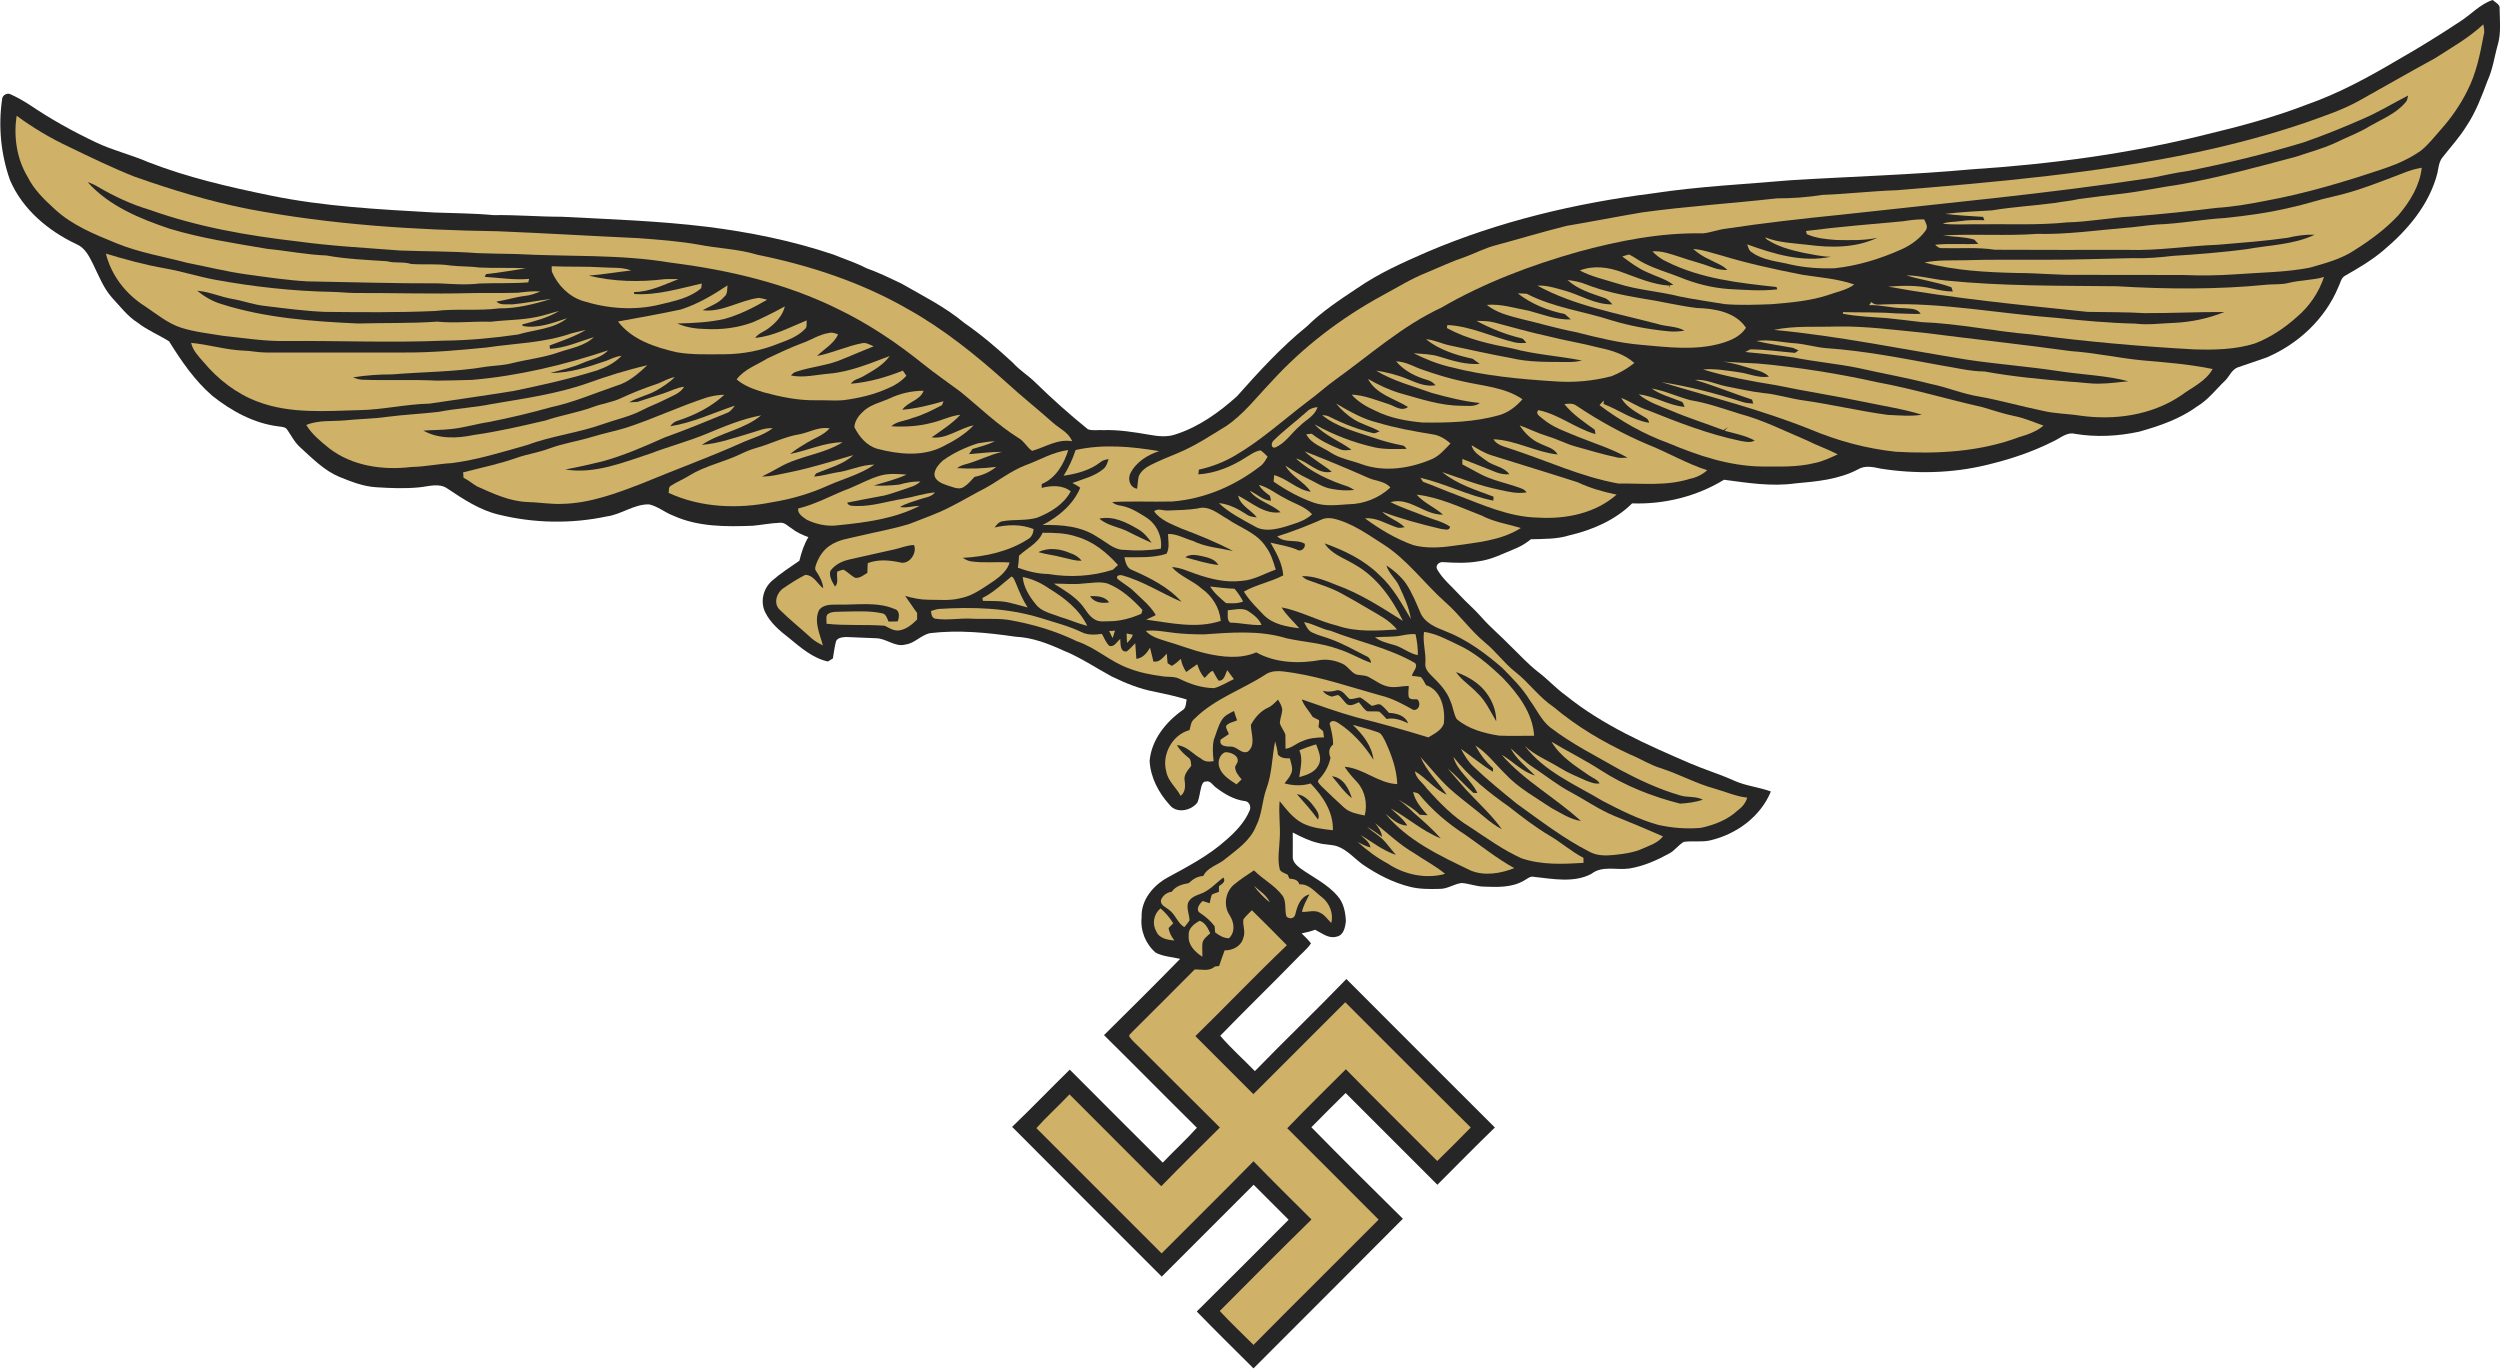 <?xml version="1.0" encoding="utf-8"?>
<!-- Generator: Adobe Illustrator 25.1.0, SVG Export Plug-In . SVG Version: 6.00 Build 0)  -->
<svg version="1.1" id="Layer_1" xmlns="http://www.w3.org/2000/svg" xmlns:xlink="http://www.w3.org/1999/xlink" x="0px" y="0px"
	 viewBox="0 0 2000 1095" style="enable-background:new 0 0 2000 1095;" xml:space="preserve">
<style type="text/css">
	.st0{fill:#262627;}
	.st1{fill:#CFB268;}
</style>
<path class="st0" d="M1999.7,7.2c0.6-3.7-3.4-5.2-5.6-7.2c-10.3,3.4-17.5,11.9-26.5,17.5c-15.9,10.5-32,20.5-48.5,29.9
	c-23.7,14-47.9,27.3-74,36.4c-26.4,10.2-53.6,17.4-81.1,24c-61.3,15.3-124.2,23.6-187.2,27.7c-48,4.4-96.2,5.7-144.4,8.7
	c-36.7,3.2-73.7,4.9-110.2,10.5c-61.6,7.8-122.8,22.3-180.1,46.7c-19.5,8.5-38.9,17.1-56.4,29.2c-14,9.3-28.1,18.6-40.2,30.5
	c-20.6,16.7-38.5,36.3-56,56c-14.3,12.8-30.5,24.5-49.1,30.4c-6.8,2.4-14.1,1.5-20.9,0.3c-12.2-2.1-24.5-4.1-36.8-3.7
	c-4.1-0.3-8.5,0.7-12.4-0.7c-14.6-11.8-28.6-24.3-42-37.4c-5.7-5.7-12.8-9.9-18.1-15.9c-12.2-11.3-25.1-22.3-38.8-31.8
	c-15.3-12.8-33.5-21.8-50.7-31.7c-9.1-4.3-18.1-8.7-27.7-12.1c-8.4-4.4-17.4-7.2-26.1-10.8c-32.9-11.1-67.1-18-101.5-22.3
	c-38.5-4.7-77.4-6-116.1-8c-18.3,0-36.4-1.6-54.5-1.3c-15.8-1.5-31.5-1.5-47.3-2.1c-43.9-2.5-88-4.7-131.2-13.6
	c-33-6.8-66.2-14.4-97.7-26.7c-13.6-5.9-28.1-9.3-41.4-15.6c-18.7-8.8-36.8-18.9-53.9-30.5c-4.4-2.8-9.4-5.7-14.7-8.1
	c-2.7-1.6-6.8,0.6-6.9,3.8c-3.2,21.7-1,44.2,6.3,64.8c10,23.4,30.7,40.7,53.3,51.3c6.9,2.9,10.2,10,13.4,16.4
	c4.4,9,8.1,18.6,14.7,26.1c6.6,7.1,12.5,15,20.8,20.3c7.7,6,16.9,9.7,25.1,14.9c9.7,15.6,20.3,31.2,34.5,43.5
	c15.3,12.2,33.3,22.1,52.9,24.5c2.5,0.4,5.6,0.3,7.1,2.7c3.4,4.9,6,10.3,10.6,14.3c9.6,8.7,18.9,18.3,31.1,23.4
	c9.4,3.8,19.2,7.7,29.5,8.3c11.3,0.7,22.8,1.2,34.2,0.1c7.5-0.7,16.1-3.8,22.8,1c12.8,8.5,25.8,17.2,41,20.8
	c28,6.9,57.8,7.5,86.1,1.5c11.9-1.5,22.1-10,34.2-9.7c7.1,1.6,12.7,6.6,19.5,9.1c19.9,9,42.1,8.8,63.5,8c7.2-0.7,14.3-2.1,21.7-2.4
	c3.7-0.4,6.3,2.7,9.1,4.4c4,3.2,8.7,5.3,13.6,7.1c-3.5,5.7-5.6,12.4-7.2,18.9c-7.5,5.2-15.3,10.2-22.1,16.2
	c-6.9,6.2-9.3,16.5-5.3,24.9c4.1,8.5,11.6,14.9,19,20.6c9.4,7.7,19,16.2,31.2,18.9c1.3-0.7,2.7-1.6,4-2.4c0.7-4.1,1.2-8.4,2.2-12.5
	c0.4-4.1,5.3-4.6,8.5-4.7c8,0.4,15.9,0.7,23.9,1c8.3,0.1,15.2,7.4,23.6,5c7.4-1,12.4-7.7,19.7-9.1c22.8-2.7,45.8-0.4,68.5,2.9
	c13.4,0.6,26.1,5.6,38.2,11.1c13.6,5.5,25.6,13.7,38.3,20.6c10.9,5.3,22.3,10,34.2,12.2c8.7,1.8,17.4,3.7,25.9,6.3
	c-0.6,2.9-0.3,6.8-3.2,8.5c-13.4,9.4-24.9,23.7-26.4,40.5c0.6,13.1,7.1,25.5,15.8,35.1c5.5,7.4,17.5,5,22.5-1.8
	c1.6-4,1.9-8.4,3.1-12.7c0.6-1.8,1.3-4.1,3.7-4c3.5-0.9,5.3,2.9,7.8,4.7c6.8,5.2,14.3,9.7,22.8,10.9c3.7,0,5.7,4.1,4.4,7.4
	c-4,9.6-11.2,17.1-19,23.9c-13.9,12.4-30.5,21.1-46.7,29.9c-11.5,6.3-21.4,18-20.8,31.8c-1.2,10.6,3.2,21.4,11.2,28.3
	c6,3.2,13.1,3.4,19.6,5c-20,20.5-40.5,40.8-60.9,61c24.9,24.6,49.4,49.5,74.3,74.1c-8.7,9.7-18.3,18.4-27.3,27.9
	c-24.8-24.8-49.7-49.5-74.4-74.4c-15.5,15.2-30.5,30.8-46.1,45.8c39.8,39.9,79.7,79.9,119.7,119.8c24.5-24.6,49.1-49.1,73.5-73.5
	c9.3,9.3,18.6,18.7,28,28c-24.5,24.5-48.9,49.1-73.5,73.4c14.9,15.3,30.2,30.4,45.4,45.5c39.8-39.9,79.7-79.6,119.5-119.7
	c-24.6-24.3-49.1-48.6-73.2-73.2c9-9.3,18.3-18.3,27.4-27.4c24.5,24.5,48.9,48.9,73.4,73.4c15.3-15.3,30.5-30.8,46-45.8
	c-39.6-39.6-79.3-79.1-118.8-118.8c-24,24.9-49.1,48.9-73.2,73.7c-9.1-9.4-19.2-18.3-27.7-28.3c19.9-20.5,40.4-40.4,60.4-60.9
	c4-4.4,8.8-8,12.2-13c-2.2-2.9-5-5.5-7.5-8c3.7-0.7,7.2-1.6,10.8-2.9c5.5,2.7,10.8,7.4,17.2,5.5c5.6-1,6.9-7.5,7.4-12.4
	c-0.3-7.1-1.8-14.6-6.5-19.9c-8.3-9.9-20.2-15.3-30.4-22.7c-2.7-2.2-5.7-5-5.6-8.7c0-6.5,0.1-13,0-19.6c6.6,3.4,13.3,6.8,20.5,8.4
	c5,1.5,10.3,1,15.3,2.7c7.8,2.9,13.3,9.4,19.9,14.3c11.6,8,24.5,14.7,38.3,18.1c7.7,1.9,15.8,1.8,23.6,1.6c6.2,0.1,11.5-4,17.5-4.7
	c6,0.4,11.6,2.8,17.7,2.9c10.6,0.4,22.1,0.9,31.8-4.6c2.7-1.3,5.2-4.1,8.5-3.2c15,1.6,31.8,5,45.8-2.4c8.7-6.9,20.3-2.8,30.4-4.3
	c11.2-1.8,21.8-6.5,31.7-11.9c4.6-2.4,7.5-6.9,11.8-9.4c7.1-1,14.3,0.4,21.2-1.2c20.9-4.9,40.2-18.9,48.5-39.1
	c-9.4-3.5-19.7-4.4-29-8.5c-11.6-5.3-24-9-35.8-14.1c-34.6-14.9-69.7-30.4-99.2-54.2c-8-5.7-14.4-13-22.3-18.9
	c-8.3-6.5-15.3-14.3-22.8-21.5c-7.2-7.5-15.3-14.1-22.3-22.1c-5.6-6.5-12.4-12.1-18.1-18.4c-5.9-6.5-13-12.2-17.4-19.9
	c-1.9-3.2,1.5-6.3,4.7-5.9c9.3,0.6,18.7,1,28-0.6c10.8-1.3,20.5-6.5,30.4-10.5c4.3-1.8,8.3-4.3,11.8-7.2c10.3-0.3,20.8,0,30.7-3.1
	c18.4-4.3,36.7-12.1,50.3-25.6c25.6,0.9,51.6-5.5,73.5-18.9c18.9,2.5,38,5.6,57.2,2.9c16.9-1.5,34.6-3.1,50-11.2
	c5.6-3.4,12.2-1.9,18.1-0.6c28,4.4,57,3.8,84.6-2.9c18.6-4.4,37-10.5,54.1-19.2c5.3-2.5,10.5-7.4,16.9-5.7
	c17.1,2.8,34.5,1.9,51.4-1.8c16.4-4.6,32.6-10.2,46.4-20.3c8.8-5.3,14.9-13.6,22.3-20.6c3.4-3.4,5.2-8.7,10-10.5
	c7.8-2.7,15.5-5.2,23.3-8c25.2-10.8,46.6-30.8,57.2-56.3c1.6-3.1,2.1-7.4,5.5-9.1c10.5-6,20.9-12.1,30.2-19.9
	c19.6-16.4,37-36.8,43.5-62c0.9-4.3,1.2-9.1,4.1-12.7c6.5-8.3,13.7-16.1,19.2-25.1c7.5-11.2,12.2-23.9,16.9-36.4
	c4.3-9.4,5.5-19.7,8.4-29.6C2000.9,25.8,1999.8,16.4,1999.7,7.2z M1016,721.8c-4.7-3.8-8.8-8.1-12.5-13"/>
<g>
	<g>
		<path class="st1" d="M1948,46.6c13.1-8.5,27-16.2,38.6-27.1c0.6,2.7,1.2,5.6,0.4,8.3c-2.9,15.2-5.9,30.8-13.1,44.7
			c-5.5,11.2-12.7,21.5-20.9,30.8c-5.3,5.9-10.2,12.4-16.5,17.4c-8.5,5.9-18,10.3-27.7,13.6c-31.8,10.8-64.1,20.5-97.1,26.5
			c-12.7,2.5-25.5,4.7-38.5,5.5c-22.5,2.8-45.2,5.2-67.8,6.9c-17.2,0.9-34.3,4.3-51.6,4.7c-23.4,2.4-47.2,1.2-70.7,1.5
			c-9.6-0.1-19.3,0.6-28.9-0.4c4.4-1.9,9.4-1.3,14.1-2.1c6.3-1,12.7-0.9,19.2-0.7c-0.3-0.6-0.7-1.9-1-2.7
			c-10.2-0.6-20.2-1.2-30.4-2.4c12.4-1.5,24.9-2.1,37.4-2.8c16.7-2.8,33.5-3.7,50.1-5.9c6.3-1.2,12.8-1.6,19.2-3.1
			c11.8-1.6,23.4-3.1,35.2-4.4c15.8-1.9,31.4-5.3,47-7.5c30.9-5.6,61.3-13.9,91.7-22c10.9-3.7,22-6.6,32.4-11.5
			c8.8-4.4,18.3-7.7,26.7-13c9.9-5.7,21.1-10,28.6-19c1.5-1.5,1.6-3.5,2.1-5.5c-12.1,6.2-23.6,13.3-36,18.6
			c-15.6,6.9-31.5,13.3-47.6,18.9c-30.7,9.3-61.7,16.8-93.1,23c-9.4,1.2-18.7,3.5-28.1,5.3c-82.7,12.7-165.9,20.3-249.1,29.6
			c-30.7,3.1-61.2,6.5-91.5,11.1c-6.5,0.7-12.5,3.2-18.9,3.8c-33.7-0.7-67.1,5.9-99.5,14.7c-38.2,10.8-75.5,24.9-109.8,44.8
			c-30.9,14.4-56.6,37.4-84.1,57.2c-7.8,5.5-14.6,11.9-22.3,17.5c-19.3,14.6-37.3,31.2-58.4,43.5c-9,5.3-18.9,9.1-29,11.3
			c-0.1,1.3-0.3,2.5-0.4,3.8c13.7-0.9,26.8-6.3,38.2-13.7c3.7-2.2,7.2-4.9,11.6-5.5c2.1,1.5,3.8,3.2,5.6,5c-1.6,2.7-3.1,5.6-5.7,7.5
			c-20.3,15.8-44.9,26.4-70.7,28.4c-15.9,0.4-32-0.4-47.9,0.4c2.1,2.2,5.2,2.7,8.1,3.2c7.1,1.5,13.3,5.5,19.3,9.3
			c8.1,5.3,12.8,15.2,11.5,24.8c-9.7,1.6-19.6,1.8-29.3,1c-8.4,0.1-14.6-6.5-21.5-10.3c-12.8-8.7-28.7-9.9-43.8-9.6
			c12.7-6.6,24.5-16.4,30.1-29.8c-1.9-1.5-4.3-2.7-6.3-3.8c8.5-3.2,17.8-5.3,24.9-11.3c2.4-1.9,3.1-5,4.1-7.8
			c-2.4,0.3-4.7,0.9-6.5,2.4c-8.4,6.6-19,9.3-29.5,10.9c4.1-6.5,7.2-13.4,9.6-20.6c22-4.9,44.8-2.8,66.8,0.9
			c-9.4,3.1-18.6,8.8-23.1,18c-2.1,4.7-0.3,11.1,5.5,12.1c0.4-3.4,0.6-6.8,1.3-10c1.8-4.3,5.7-7.1,9.7-9.1
			c7.1-3.5,14.3-6.5,21.5-9.4c13.7-5.7,26.1-13.9,38.8-21.7c13.9-9.4,24.2-23,35.8-35.1c25.5-28.1,56.1-51.4,89.6-69.6
			c11.6-6.2,22.8-13.3,35.1-18.1c10.3-4.4,20.6-9.1,31.2-12.7c8.3-3.1,16.1-7.2,24.6-9.3c18.6-5,37.1-10.6,55.9-15.3
			c20.2-3.4,40.4-7.4,60.6-10.8c35.8-4.9,71.8-7.2,107.6-11.2c12.4,0,24.6-0.9,36.7-2.8c19.7-0.7,39.5-3.1,59.2-3.7
			c80.5-6.6,161.1-13.7,240.2-30.4c29.3-6.3,58.2-13.9,86.7-23.6c14.6-5.2,29.2-10,42.7-17.4C1907.1,69.6,1927.3,57.8,1948,46.6z
			 M879.5,414.9c6.8,6,16.2,6.6,24,10.9c5.9,3.1,11.8,5.7,17.8,8.5c-2.9-4.3-6.3-8.4-11.1-11.1C901.2,417.9,890.6,412.5,879.5,414.9
			z"/>
	</g>
	<path class="st1" d="M22.1,141.5c-8.8-14.6-11.3-32.3-8.8-48.9c13.1,9.6,27.1,18,41.9,24.9c17.2,8.3,34.6,16.8,52.6,23.9
		c29.8,10.5,60,19.7,90.9,25.8c65.7,12.5,132.6,16.8,199.5,17.8c37.4,1.5,74.7,3.8,112.2,5.5c16.2,1.2,32.6,2.4,48.5,5.2
		c15.6,3.1,31.7,3.4,47,8.1c41.9,8.5,83,22,120.1,43.3c28.9,16.1,54.8,37,79.4,59.1c12.1,11.1,24.9,21.2,37.1,32.1
		c5.3,4.7,12.5,7.7,15.2,14.7c-11.5-2.1-21.5,4.7-32,7.7c-4.1-2.7-6.6-8.1-11.2-10.5c-16.7-10.5-30.8-24.3-46-36.7
		c-9.9-7.4-20-14.3-29.6-22c-21.2-17.1-43.8-32.3-68.2-44.1c-41.9-20.8-88.1-31.5-134.3-37.3c-40.8-6.9-82.4-4.6-123.6-6.9
		c-10.3-0.1-20.6-0.4-30.9-0.7c-20.6-1.6-41.3-1.3-61.9-2.1c-27.1-2.1-54.4-3.5-81.3-7.2c-40.2-4.6-80.5-11.6-118.8-25.3
		c-14.7-4.3-28.7-10.9-42-18.7c-2.5-1.5-5.2-2.7-7.8-3.5c17.2,19.2,41.9,29.3,65.7,37.3c25.5,7.7,51.9,11.6,78.1,16.1
		c15.8,1.5,31.4,4.7,47.3,5.3c16.1,2.9,32.3,3.5,48.5,4.6c6.3,1.8,13,0.1,19.3,2.2c10.5,0.7,20.9-0.4,31.4,1.2
		c7.7,0.9,15.5,0.6,23.1,1.6c12.4,0.7,24.8-0.1,37.1,0.7c-10.6,1.5-21.1,3.5-31.8,4.6c-0.3,0.6-0.7,1.6-1,2.2
		c11.8,0.7,23.6,2.7,35.5,1.6c-0.1,0.7-0.6,2.2-0.7,2.8c-13,1-26.1,0.4-39.1,0.9c-10.8,1.3-21.5,0.4-32.3-0.1
		c-35.1,0.1-70.1-1-105.2-1.6c-16.4-0.9-32.6-3.4-48.8-5.6c-16.1-2.2-31.8-6.2-47.7-9.3c-18.7-5-38-8.1-56.1-15.5
		c-17.4-7.1-35.5-14.3-49.5-27.3C35.3,159.6,27.1,151.6,22.1,141.5z"/>
	<path class="st1" d="M1923.3,138.2c4.6-1.9,9.3-3.2,14.1-4c-1.6,14.4-9.4,27-18.6,37.9c-10,10.8-22,19.7-34.5,27.6
		c-10.9,7.5-23.9,10.8-36.3,14.4c-19.3,3.8-39.2,3.8-58.8,5.3c-14.3,1-28.4,1.2-42.7,0.6c-27.6-0.1-55.1-0.1-82.7-0.1
		c-16.8,0.3-33.5-1.5-50.1-1.5c-24.9-0.6-50-1.9-74.1-8.4c10.3-2.1,21.1-1.6,31.5-1.8c21.5-0.7,43.2-0.3,64.7-0.4
		c23.6,0.1,47.2-0.9,70.7-1.3c10.6,0.4,21.2-0.6,31.8-1.8c19.6-1.2,39.2-2.8,58.7-5.3c18.3-3.4,37.6-3.5,54.7-11.6
		c-7.2-0.3-14.3,0.7-21.4,2.4c-18.6,2.7-37.3,4-55.9,5.6c-24.2,0.9-48.2,4.9-72.4,4.1c-35.4,0-70.7,0.1-106.1-0.1
		c-14.1-2.2-28.4-0.9-42.6-1.3c-2.2,0.1-3.7-1.3-5.2-2.7c11.5-1.2,23.1-0.1,34.6-0.7c-0.9-0.9-2.5-2.5-3.2-3.4
		c-8.1-2.4-16.8-2.1-25.1-3.4c25.1-1.3,50.3,0.6,75.3-1.2c23.3,0.6,46.3-2.8,69.4-4.7c8.8-0.6,17.7-2.1,26.5-2.8
		c18.1-0.6,36.1-4.1,54.2-5.2c17.8-1.8,35.7-4.3,53.2-8.5c11.3-2.4,22.4-6.3,33.7-8.7C1886.5,152.8,1904.8,145.2,1923.3,138.2z"/>
	<path class="st1" d="M1522.5,177c5.6-0.9,11.1-1.6,16.8-1.5c1.3,2.7,3.4,5.9,1.3,8.8c-4.7,6.6-11.6,11.6-19,15
		c-17.1,7.7-35.2,13.3-53.8,15.3c-11.8,0.4-23.6-0.4-34.9-2.9c-10.6-2.7-22.3-3.2-31.5-9.9c-2.4-1.2-2.7-4.1-3.7-6.3
		c21.4,7.7,44.2,14.7,67.1,9.9c-7.4,0-14.6-1.9-21.8-3.1c-10.2-2.2-20.5-4.9-29.3-10.6c-0.7-0.4-1.2-1-1.5-1.8
		c10.8,4.3,22.4,4.6,33.6,5.9c18.7,2.5,38.6,2.7,56.1-5.6c-10.8,2.4-21.7,1.9-32.6,1.8c-8.1-0.6-16.4-1.3-23.9-4.7
		c-0.1-0.6-0.4-1.9-0.6-2.5C1470.8,181.4,1496.7,179.4,1522.5,177z"/>
	<path class="st1" d="M1354.5,199.2c7.5,0.4,14.6,3.1,22,5c21.4,6.5,43.3,11.3,65.3,15.6c13.9,2.2,28.1,3.1,41.6,7.8
		c-5.7,4.3-13,5.6-19.6,8c-15.2,5.2-31.4,6.5-47.3,7.8c-12.2,0.4-24.5,0.9-36.7-0.1c-12.2-2.1-24.5-3.7-36.5-6.2
		c-16.2-4.1-33-5-49.1-10.2c-10.2-3.2-20.8-5.5-30.4-10.5c10.8-4.3,23-2.7,33.6,1.3c12.4,4.4,24.6,9.9,37.9,10.8
		c0.1,0.6,0.3,1.6,0.4,2.1c0-0.6,0.1-1.8,0.1-2.4c0.7-0.1,2.2-0.3,2.9-0.3c-6.3-4.9-14.1-6.8-21.2-10.2c-7.2-3.1-13.6-8-19.7-12.5
		c1.8-0.6,3.7-1.2,5.5-1.6c4.4,2.1,8.1,5.2,12.5,7.2c9.1,4.6,19,7.4,28.4,11.1c12.2,5,25.2,8.3,38.5,9.3c13,0.7,26.1,1.8,39.1,0.3
		l-0.6-1.9c-29.8-3.2-60.6-6.6-87.7-20.2c-4.4-1.9-8.3-4.9-11.6-8.3c7.4-0.6,14.6,2.1,21.5,4.3c8.8,3.1,18.1,5.3,27,8.7
		c3.7,1.5,7.7,1.9,11.5,1.9c-3.8-4-9.3-5.6-14.1-8.3C1362.9,205.6,1358.5,202.6,1354.5,199.2z"/>
	<path class="st1" d="M84.7,202.9c15.6,4.7,31.2,9,47.3,11.8c13.6,2.4,26.7,6.6,40.1,9.1c30.8,5.6,62,9.1,93.3,9.7
		c6.3,0.1,12.7,0.9,19.2,0.9c30.5-0.1,61,0.9,91.4,0.1c12.8-0.3,25.5,0.1,38.3-0.3c5.9-0.7,11.9-1.5,18-1c-4,1.6-8,3.1-12.2,3.5
		c-7.8,0.9-15.2,3.4-23,4.6c3.4,3.2,8.5,1.9,12.7,2.2c10.5-0.9,20.6-3.2,31.1-4.3c-13.6,4-27.4,7.7-41.6,7.5
		c-16.9,2.2-34.3,0-51.3,2.1c-29.5,1.3-58.9,1-88.4,0.7c-15.9-0.7-31.5-2.8-47.3-4.7c-9-0.9-17.4-4.1-26.2-5.6
		c-9.6-1.6-18.6-5.9-28.4-6.6c5.7,4.6,12.2,8.5,19.3,10.6c35.2,11.2,72.5,13.9,109.4,15.6c21.1-0.6,42.3,0,63.4-1.5
		c14.1,1.5,28.4-0.4,42.7,0.1c12.5-1.5,25.3-1.3,37.7-4c5.7-1.2,11.3-3.2,17.1-4.6c-9.1,5.5-19.5,8.1-29.6,10.8
		c0.1,0.3,0.4,0.9,0.6,1.2c12.2,2.2,23.9-2.5,35.4-6.2c-11.1,8.8-26.1,9-39.2,13c-19.5,2.8-39.2,4.7-58.8,4.9
		c-42.3,1.8-84.4,0-126.7,0.3c-16.8,0.4-33.6-2.4-50.3-4.1c-11.5-1.9-23-3.1-34-6.6c-10.6-3.5-19.3-10.8-28.4-16.9
		C100.8,235.5,89.1,220.5,84.7,202.9z"/>
	<path class="st1" d="M441.5,217.4c-0.1-1.5-0.3-2.9-0.1-4.4c13.6,0.6,27.1,0,40.7,0.9c7.7,0.6,15.6-0.4,22.8,2.5
		c-11.3,1.2-22.5,3.2-33.9,4.1c19.9,4.9,40.7,5.3,61,2.8c3.5-0.1,7.2-0.1,10.8,0c-11.6,4.3-22.8,10.3-35.5,10.3c0,0.4,0,1.3,0,1.6
		c18.4,1.2,36.3-4.4,54.1-8.4c-0.1,0.9-0.3,2.8-0.4,3.7c-9.3,8-21.5,10.3-33,13.1c-20.2,5-41.7,3.4-61.6-2.8
		C455.1,237.3,446.1,228.1,441.5,217.4z"/>
	<path class="st1" d="M1525.1,220.3c10.6,0,20.9,3.1,31.4,4.1c45.5,4.6,91.2,4.1,136.9,4.6c40.2,2.4,80.6,2.7,120.7-1.3
		c5.3-0.4,10.8,0,16.1-1.2c9.6-2.5,19.6-2.2,29-4.9c-4.1,12.2-11.5,23.3-21.4,31.7c-10,9-21.4,16.7-34,21.5
		c-15.6,4.9-32.3,5.2-48.6,4.7c-43.3-2.4-86.5-6.2-129.5-11.9c-29.6-2.4-58.8-8.8-88.4-9.9c-9.3-1.2-18.6-2.2-27.7-3.2
		c-11.8-1-23.6-1.2-35.2-3.5c0-0.3-0.1-0.9-0.1-1.3c14.1,0.4,28.3-0.1,42.3,1c6.6,0.1,13.3,0.6,19.9,0.4c-2.8-4.9-9.1-4-13.9-4.6
		c-9.1,0-18.1-2.7-27.3-2.4c0.4-0.6,1.3-1.8,1.8-2.5c2.8,3.1,7.2,1.8,10.9,1.9c46-1.6,91.4,7.4,137.2,10.8
		c21.1,2.2,42.1,4.1,63.2,4.6c10.3,1.3,20.6-0.3,30.9-0.6c13.9-0.7,27.4-3.5,40.2-8.7c-21.2-0.1-42.4,1-63.8,0.9
		c-15.2-0.9-30.5-0.7-45.7-1c-53.3-5.6-106.7-10.6-159.5-20.2c11.6-0.9,23.6-1.2,35.1,1.5c5.5,1.2,10.9,2.4,16.7,2.4
		c-0.3-0.9-0.9-2.7-1.2-3.4C1549.3,225.5,1536.9,224,1525.1,220.3z"/>
	<path class="st1" d="M1254,224c4.9,0.6,9.9,1.5,14.6,3.4c14.3,5.7,29.6,8.7,44.7,11.3c14.9,2.2,29.3,5.9,44.2,7.7
		c14.1,0.4,30.8,3.1,39.3,15.8c-4.3,6.9-12.2,10.2-19.6,12.4c-20.8,6-42.7,3.2-64,1.3c-18-1.5-35.5-5.9-52.9-10.3
		c-14.7-2.8-29-7.1-43.6-10.5c-9.6-2.5-19.5-4.9-27.3-11.2c11.5-1,22.5,2.7,33.7,4.7c11.1,2.9,22,7.5,33.6,6.9
		c-1.6-1.5-3.4-2.8-4.9-4.3c-13.6-2.7-26.7-8-37.6-16.5c2.4,0.1,4.9,0.1,7.2,0.3c21.2,11.1,45.2,13.9,67.6,21.2
		c14.4,4.4,29.5,7.2,44.5,8.7c4.7,0.6,9.4,0.4,14.1-0.4c-6.6-3.7-14.4-3.1-21.5-5.3c-32.6-8.7-66.3-14.4-96.2-30.7
		c7.4-0.4,14.3,1.9,21.2,3.8c13,3.5,24.9,11.5,38.8,11.2c-1.9-2.1-3.7-4.3-6.5-5.2C1273.3,234.8,1262.4,231.7,1254,224z"/>
	<path class="st1" d="M544.7,247.6c13.4-4.3,25.6-11.5,37.3-19.3c-0.4,3.1,0.3,6.8-2.5,9c-4.6,5.5-11.5,7.5-17.4,10.9
		c15.8,1.9,29.8-8.1,45.1-9.9c2.2,0.3,4.4,0.9,6.5,1.5c-10.8,6.3-22,11.9-33.9,15.3c-12.5,2.8-25.2,3.4-38,3.7
		c7.1,3.1,14.9,4.3,22.5,4.4c13,0.7,26.2-0.9,38.5-5.6c8.5-3.8,16.9-8,25.1-12.5c-1.8,7.4-7.2,13.1-13,17.5c-3.5,2.7-8.1,4-10.8,7.7
		c14.7-1.3,27.7-8.5,41.3-14c-0.4,2.4,0.6,5.5-1.6,7.1c-5.7,5.9-13.6,8.7-21.1,11.5c-13.7,5.6-28.4,8.4-43.2,8.5
		c-12.7,0-25.5,0.6-38.2-1.6c-17.2-4-35.7-9.9-46.9-24.6C511.2,254.2,528,251.1,544.7,247.6z"/>
	<path class="st1" d="M1181.2,256.7c4.7,0.1,9.6,0,14.3,1.3c14.1,3.7,28.3,7.8,42.6,10.9c13.7,3.5,27.7,5.7,41.4,9.3
		c10,2.1,20.2,5.2,28,12.2c-5.6,4.4-11.8,8.1-18.4,10.6c-14.6,3.8-29.9,5.2-44.9,4.1c-28.3-1.8-56.7-4.4-84.4-11.6
		c-10-2.4-19.7-6.3-28.9-10.9c7.1,0.6,14.1,0.6,20.9,2.8c10.3,3.2,20.9,6.5,32,5.7c-1.9-1.3-3.8-2.8-5.7-4.1
		c-13.1-2.8-26.7-7.1-37.3-15.6c6.6,0.4,12.7,3.7,19.3,5c16.2,3.4,32.3,7.1,48.5,10c14.4,3.5,29.6,3.1,44.4,3.2
		c4.1,0.1,8.4-0.1,12.5-1.2c-18.4-3.7-37.3-4.7-55.4-9.6c-18-3.5-36.4-7.4-52.6-16.4c0.1-0.6,0.3-1.8,0.4-2.4
		c18.7,0.9,35.8,9.6,53.8,13.9c3.1,0.7,6.3,0.6,9.4,0.4c-1.3-1.3-2.1-3.4-4.1-3.7C1204.5,267.6,1192.5,262.8,1181.2,256.7z"/>
	<path class="st1" d="M1419.2,263.9c16.5-3.5,33.5-2.1,50.3-2.7c23.1-0.4,46.3,2.8,69.3,5c39.3,5,78.7,9.3,118,14.7
		c19.3,1.3,38.2,5.6,57.3,7.4c18.7,1.6,37.6,3.1,56,6.9c-5.5,10-16.5,14.6-25.3,21.2c-23.6,15.9-53.1,20-80.8,16.1
		c-10-1.6-20.3-1.5-30.4-4c-16.9-3.5-33.6-8.3-50.5-11.3c-13.1-2.1-25.3-7.4-38.3-10c-19.2-5-38.8-8.4-58.1-12.8
		c-17.2-3.5-34.9-5-52.2-8.5c-12.8-1.8-25.5-3.1-38.3-4.3c1-0.6,2.9-1.6,4-2.1c11.9,0,23.9,1.8,35.8,2.8c0.7-0.6,2.2-1.6,2.9-2.1
		c-1.2-0.4-3.4-1.3-4.4-1.9c-9.9-1.8-19.7-3.2-29.5-5.5c10.8-1.6,21.2,1.3,31.8,1.9c8.1,0.7,15.8,3.1,23.9,3.8
		c30.8,2.1,61.2,8.1,91.5,13.7c11.8,1.8,23.4,4.9,35.5,5c22.4,4.1,45.1,6.2,67.6,8.1c8.4,0.3,16.7,1.9,24.9,1.6
		c7.5-0.1,15-1.2,22.5-1.9c-18-4.7-36.7-5.2-55-8c-24.8-3.8-49.7-5.6-74.3-9.3C1522,279.4,1471.1,268.8,1419.2,263.9z"/>
	<path class="st1" d="M457.1,266.7c3.8-1,7.8-1.9,11.6-2.8c-9.1,5.5-19.2,8.7-29,12.5c0,0.7,0.1,2.1,0.3,2.7
		c12.2-0.7,23.6-5.9,35.1-9.4c-7.5,7.2-18.4,8.8-28,12.1c-12.1,4.3-24.9,5.6-37.3,8.7c-6.8,1.8-13.7,1.9-20.5,2.8
		c-24.9,4.3-50.3,4.1-75.3,6.2c-10.6,0-21.2,0.7-31.7,2.4c2.5,0.9,5.2,1.9,8,1.9c19.7,0.7,39.5-0.3,59.1,0.7
		c9.4-0.1,18.9-0.3,28.4-0.6c37-3.2,73.4-11.9,108.6-23.6c-5.3,6-13.6,7.1-20.5,10.2c-8.3,3.5-17.1,5.6-25.6,7.8
		c15.3,0.3,30.2-4.7,44.5-9.6c4.1-1.5,8-3.7,12.4-4c-5.3,5.6-12.2,9-19.5,11.6c-21.8,6.8-44.2,11.8-66.5,16.4
		c-22.5,3.7-45.1,6.8-67.6,10.2c-18.9,0.4-37.3,4.9-56,5.2c-27.3,0.7-55.4,3.1-81.5-6.8c-16.9-6.3-31.7-17.8-43.3-31.7
		c-4-4.6-8.5-9.1-9.9-15.3c14,1.3,27.7,5.6,41.9,6.2c5.9,0.1,11.6,1.5,17.7,1.5c37.3,0,74.6,0,112,0c21.7,0.1,43.3-1.9,64.8-4
		C411.9,274.6,435.2,274.4,457.1,266.7z"/>
	<path class="st1" d="M641.3,274.7c7.4-2.5,14-7.2,21.8-8.3c2.5-0.7,5,0.1,7.4,1.2c-3.7,7.7-11.2,11.5-16.9,17.2
		c12.4-2.4,24-8,36.4-10.3c3.2-0.6,6,1.5,9,2.5c-8.1,3.4-16.2,6.6-24.2,10c-12.1,5.5-25.6,6.2-38.2,10.5c-1.6,0.6-2.8,1.5-3.8,2.9
		c10.2,2.1,20.5-0.7,30.7-1.5c16.9-1.5,32.7-8.3,48.3-14.1c-5.2,7.2-13.1,11.6-20.6,15.9c-3.4,2.2-8.3,2.7-10.5,6.3
		c14.3-1.2,28.3-5.2,41.6-10.5c0.7,1,2.1,3.1,2.8,4.1c-4,4.4-9,7.7-14.4,9.9c-11.3,5.2-23.4,8-35.7,9.6c-7.4,0.7-14.6-0.1-22,0.1
		c-14.4,0.3-28.7-2.7-42.6-6.5c-7.5-2.4-15.2-5-21.1-10.2c6.3-8.3,16.4-11.6,24.9-16.9C623.1,282.5,632.1,278.1,641.3,274.7z"/>
	<path class="st1" d="M1116.9,289.1c7.8,0.1,14.6,4.6,21.8,6.9c10.2,3.5,20.6,6.8,31.1,9c16.2,3.8,34,4.7,48.2,14.4
		c-5,5.7-11.2,10.6-18.6,12.7c-20,5.7-41,6.2-61.6,5.9c-12.8-1.2-25.6-3.5-37.3-9.3c-7.1-3.2-14-7.1-19.2-13c10,0.4,19.5,4.4,29,7.4
		c5.2,1.5,10.8,6.5,16.1,2.5c-10.9-6.9-25.5-10-32-22.5c8.1,4.7,16.7,8.8,25.8,11.5c15.9,4.4,31.8,9.9,48.5,10
		c5-0.1,10.8,1.2,15.2-2.2c-13.1-1.3-25.9-4.6-38.6-8.1c-15-5.5-30.7-9.4-44.4-17.8c8.5,1.3,17.1,3.4,25.2,6.8
		c7.1,2.9,14.4,6.3,22.4,4.9c-1.8-1.9-3.7-3.4-6.2-4.1C1132.7,301.4,1123.4,296.8,1116.9,289.1z"/>
	<path class="st1" d="M1378.1,289.3c9.3,0.7,18.6,1,27.9,1.5c32.3,2.9,64.4,8,95.9,15c28.3,5.2,55.9,13.6,84,19.9
		c8.4,2.5,16.8,5.3,25.3,7.1c8.1,1.5,15.8,5,23.6,7.7c-5.6,4.7-12.4,7.1-19.3,9.1c-31.4,11.9-65.6,13.7-98.9,11.8
		c-23.4-2.5-46.4-8.7-68.1-17.8c-38.8-15.6-79.3-25.8-119.4-37.9c22.1,3.4,43.8,9.1,65,15.9c2.8,0.9,5.7,1,8.5,1.3
		c-0.3-0.7-0.7-2.4-0.9-3.2c-15.3-5-30.2-11.2-45.7-15.8c8.7-0.6,16.7,3.5,25.1,5.2c9.7,1.9,19.3,4.1,29.2,5.3c11.2,0.9,22,4.6,33,6
		c22.4,3.2,44.5,8.5,66.9,11.5c9.1,0.4,18.3,1.3,27.3-0.1c-14.6-4.6-29.8-6.8-44.8-10c-23.9-5-48-8.7-72.1-13.7
		c-19.6-3.1-39.2-6.8-58.2-12.5c9.6-0.9,19.2,0.9,28.6,2.2c8.1,1,15.9,4.9,24.2,3.5c-3.1-3.1-7.4-4.6-11.5-5.6
		C1395.5,293.3,1386.9,290.3,1378.1,289.3z"/>
	<path class="st1" d="M470.2,306.5c15.6-5.6,31.4-10.6,47.6-14.3c-7.2,6.8-15,13.6-24.6,16.4c-17.4,5.9-34.3,13.3-52.5,17.2
		c-16.4,4.6-32.9,8.5-49.5,11.8c-10.2,1.5-19.9,4.6-30.1,5.6c-7.5,0.9-14.9,0.7-22.4,1.3c12.1,6.8,27,6.3,40.2,3.5
		c19.3-2.7,38.5-7.2,57.5-11.6c12.5-4.3,25.6-6.2,38-10.8c7.4-2.8,15.3-3.7,22.5-7.1c8.8-4.1,18-7.8,27.3-10.9
		c5.3-1.6,10-5,15.6-5.9c-4.3,4.4-9.6,7.7-14.9,10.8c-6.8,3.8-14.7,5.3-21.5,9.3c2.2-0.1,4.4-0.1,6.6-0.3c6.9-2.4,14-4.4,20.9-6.8
		c5.5-1.8,10.6-4.7,16.4-5.3c-3.1,5.3-9.1,7.1-14.1,9.7c-6.5,3.4-13.6,5.9-20,9.3c-9.7,5-20.6,7.2-30.9,10.9
		c-19.9,7.1-41.1,9.4-60.9,16.8c-19.9,5.6-39.6,11.8-60.1,14.4c-10.8,0.6-21.4,2.9-32.3,3.1c-22.7,2.7-47.2-0.7-65.7-15
		c-6.8-5.5-13.7-11.1-18.3-18.6c9.7-4.1,20.6-2.8,30.9-3.7c11.2-1.2,22.5-1.2,33.6-2.8c13.7-1.8,27.6-2.4,41.3-4
		c14.1-2.8,28.6-3.4,42.7-6.3C419.3,318.8,445.5,315.2,470.2,306.5z"/>
	<path class="st1" d="M1321.3,310.8c10.6,1.8,20.5,6.5,30.8,9.3c13.6,2.2,26.4,6.8,39.5,10.9c18.9,5,36.3,13.9,54.1,21.4
		c8,4.1,16.5,6.9,24.5,11.1c-6,2.7-11.9,5.6-18.4,6.9c-14,3.5-28.4,2.8-42.7,2.8c-25.8-0.4-50.5-8.7-74.1-18.6
		c-19.9-7.2-38.6-17.8-55.4-30.5c1.2-1.2,2.4-2.5,3.4-3.7c0,0.7-0.1,2.1-0.1,2.8c12.2,4.7,23.3,13,36.4,15c-0.4-1.6-1-3.2-2.8-4
		c-7.2-4.3-15.3-8.3-19.6-15.9c7.4,2.8,13.7,7.5,21.4,9.9c24.2,9.7,48.5,19.2,74,24.5c3.8,0.6,8,1.8,11.5-0.3
		c-7.5-4-15.9-5.6-24.2-7.8c0.7-0.7,2.1-2.2,2.8-2.9c-1.2,0.9-2.5,1.6-3.7,2.4c-13.9-5.3-28-9.7-41.6-15.5
		c-9-3.8-18.6-6.8-26.1-13.1c12.7,1.3,23.9,9,36.7,10c-0.9-1.6-1-4-3.1-4.4C1336.7,317.9,1328.2,315.7,1321.3,310.8z"/>
	<path class="st1" d="M711.3,318.9c8.5-4.1,18-6.3,27.6-6.3c-2.9,7.8-12.5,8.7-17.1,15.2c11.2-0.9,22.1-3.7,33-6.8
		c-0.3,0.7-0.9,2.4-1.2,3.1c-7.7,4-15.3,8-23.7,10.3c-5.6,2.4-12.4,2.5-16.9,6.6c11.1,0.7,22.3,0,33-2.9c7.5-1.8,14.6-5.5,22.3-6.3
		c-6.6,7.2-15,12.4-23,18.1c12.1,1.6,22.1-7.4,33.6-9.6c-6.9,7.2-15.8,12.5-24.6,16.9c-16.1,8.3-35.2,6.3-52.2,1.9
		c-8.7-2.4-14.7-9.6-18.6-17.4c0.3-5.5,4.1-10,8-13.4C697.1,323.5,704.6,321.9,711.3,318.9z"/>
	<path class="st1" d="M565.4,318c4.6-1.3,9.3-2.1,14.1-2.2c-10.5,9.7-23.4,16.2-36.8,20.6c-2.7,0.7-4.9,2.2-6.5,4.6
		c18-2.8,34.6-10.8,51.7-16.5c-1.6,2.1-3.2,4.4-5.7,5.6c-16.8,6.9-33.7,13.9-50.8,20c-16.1,7.2-32.4,14.3-49.4,19
		c-9.9,2.4-19.7,4.6-29.8,6.5c23.6,3.8,46.3-5.6,68.2-12.8c14.6-5.6,29.9-9.6,44.4-15.6c14.3-5.9,28.7-12.1,44.1-14.9
		c-13.9,11.5-32.7,13.7-47.5,23.6c13.3-1,25.8-5.6,38.5-9.3c6-1.6,11.9-4.6,18.3-4c-7.8,5.9-17.4,8.1-26.1,12.2
		C566,366.4,539.2,376.1,513,387c-20.3,7.8-41.1,15.6-63.2,16.1c-9.4,0.4-18.7-1.3-28.1-1.5c-14.3-0.6-27.3-6.8-40.1-12.5
		c-3.7-2.2-6.9-5-10.8-6.9c-0.1-1.5-0.1-2.9-0.3-4.3c14.1-3.7,28.6-6.6,42.4-11.5c8.8-3.1,18.1-4.4,26.8-7.7c10.9-4,22.3-5.7,33.3-9
		c9.1-2.8,18.6-4.7,27.9-7.5C522.7,335.1,543.6,325.1,565.4,318z"/>
	<path class="st1" d="M1068.9,322.9c10.5,6,21.2,12.4,33.2,15.2c14.3,4.3,28.9,6.9,43.6,9.3c5.6,0.7,10.6,3.7,14.7,7.4
		c-4.6,4.6-8.8,9.9-14.9,12.5c-17.5,7.5-37.9,10.6-56.1,4.1c-8.3-3.1-17.2-4.4-24.8-9.3c-6.8-4.6-15.6-6.9-19.6-14.7
		c1.5-0.1,2.9-0.3,4.4-0.4c6.6,5.3,14.3,9,22.1,12.2c3.1,1.5,6.5,1,9.7,0.6c-9.6-7.1-21.4-11.3-29.5-20.3c15,8.4,31.2,14.6,48,18.4
		c8.4,1.8,17.1,1.3,25.6,1.2c-1-1.2-1.9-2.8-3.7-2.8c-7.5-1.5-14.9-3.4-22-5.9c-14.4-4.9-29.8-8.5-41.9-18.3
		c2.2,0.1,4.4,0.4,6.3,1.5c10.8,5.5,22.3,9.9,34,12.8c2.1,0.7,3.8-0.7,5.7-1.3c-6.5-3.8-14-5.5-20.3-9.4
		C1078,332.3,1073,327.9,1068.9,322.9z"/>
	<path class="st1" d="M1251.5,323.3c3.2-0.4,6.9-0.9,9.7,1.3c18.1,12.1,37.3,22.7,57.3,31.1c15.9,6.3,30.8,15.2,47.3,20.5
		c-4,3.5-8.8,5.9-14.1,6.9c-18.4,5.9-38.2,3.5-57.2,3.7c-29.3-5.3-56.4-18-84.6-27.3c-5.5-2.1-11.9-2.8-15.2-8.1
		c17.7,0.7,33.9,10.3,51.4,12.2c-2.8-5.2-9-6.2-13.9-8.7c-6.9-2.9-12.4-8.4-16.5-14.6c7.5,2.7,14.6,6.3,22.4,8.7
		c7.5,2.2,14.4,5.9,22,8.1c11.3,3.1,22.7,6.6,34.2,9c2.5,0.4,5,0.1,7.7,0c-12.7-7.2-26.8-11.5-40.2-16.9c-9.4-4-19.3-7.2-27.3-13.9
		c-1.9-1.9-6.8-4-3.8-7.2c16.5,3.4,29.6,14.6,45.7,19.2c-0.1-0.9-0.4-2.7-0.6-3.5C1267.1,337.5,1258.2,331.6,1251.5,323.3z"/>
	<path class="st1" d="M1045.7,329.1c2.2-2.2,5.2-3.1,8.3-3.4c-2.1,7.1-9.4,10.2-14.1,15c-6.8,5.7-11.6,14-20,17.4
		c-3.5,0.3-2.9-4.1-1-5.7C1027.3,344.1,1036.9,337,1045.7,329.1z"/>
	<path class="st1" d="M639.7,347.4c8-1.6,15.6-6.3,24-4.7c-4.7,5.3-11.8,7.7-17.7,11.2c-4.7,2.9-9.6,5.7-13.9,9.3
		c14.1-2.8,27.4-9.3,42-9.4c-15.3,9.6-34.2,10.8-49.8,19.6c-4.9,2.8-9.7,5.3-14.7,7.8c7.7,0.1,15.2-2.1,22.7-3.5
		c17.1-3.5,33.6-8.8,50.4-13.6c-8.4,7.7-19.7,10.3-29.9,14.7l-1.5,2.4c6-0.3,11.8-2.2,17.7-3.2c10.3-1.2,19.9-6.3,30.5-6.3
		c-11.2,7.8-24.6,11.2-37,16.7c-14.3,6.5-29.5,10.9-44.9,13.4c-27.4,5.5-57,4.4-82.7-7.5c0.4-2.1-0.3-4.9,2.2-5.9
		c4.4-2.9,9.6-5,14.1-7.8c12.8-8,27.9-10.9,41.4-17.4c3.8-1.9,7.8-3.5,11.9-4.7C616.6,355.2,627.6,349.3,639.7,347.4z"/>
	<path class="st1" d="M782.5,354.6c4.4-0.6,8.8-1.5,13.4-1.6c-5.7,2.8-11.8,4.4-18,6.2c-0.6,1-1.9,3.1-2.7,4.1
		c8.8-0.6,17.7-1.9,26.5-1.8c-9.7,2.2-18.6,6.9-28.1,9.6c-2.8,0.7-5.6,1.6-8,3.4c10.5,0.7,20.9,0.3,31.4-1c-5,4.1-11.1,6.8-17.4,8
		c-2.7,2.9-5.2,6-8.5,8c-4.1,2.8-9-0.1-13.3-1.2c-4.4-1.5-10.8-4-10.2-9.7c0.7-4.1,3.7-7.5,6.8-10.3
		C763.1,362.1,772.7,357.7,782.5,354.6z"/>
	<path class="st1" d="M1177.3,356.2c5.2,3.1,10.2,6.3,16.1,8.1c22.8,7.2,45.8,14.1,68.7,21.5c9.9,4.7,20.5,7.7,31.2,9.9
		c-17.1,15-40.5,19.7-62.6,18.4c-23.6-0.4-45.1-10.5-66.8-18.7c-8.5-3.1-16.9-6.9-25.5-10c-0.6-0.9-1.6-2.5-2.2-3.2
		c19.9,4.6,38.3,14.4,58.5,18.3c0-0.7,0.1-2.4,0.1-3.2c-14.1-5.3-29.2-9.9-41-19.6c14.9,5,29.6,10.8,45.1,14
		c7.4,1.6,14.9,3.5,22.4,2.2c-1-1.5-2.5-2.5-4.1-3.1c-11.5-4.4-23.7-6.3-34.5-12.4c-4.3-2.2-8.5-4.7-12.8-6.9c0-1,0-3.2,0-4.3
		c9.1,3.4,18,7.1,27,10.6c3.4,1.3,6.9,1.9,10.6,1.6c-4.4-6-12.5-6.5-18.1-10.6C1184.7,365,1178.5,362.2,1177.3,356.2z"/>
	<g>
		<path class="st1" d="M820.1,372.3c11.5-4.1,22.1-10.8,34.5-12.2c-3.5,11.1-9.9,22.5-21.2,27.1c0,0.7-0.1,2.4-0.1,3.1
			c7.8-1.9,16.4-2.5,23.3,2.7c-5.5,10.5-16.1,16.8-26.7,21.1c-9,2.7-18.7,1.2-27.9,2.9c-2.9,0.4-4.7,2.8-6.3,5
			c10.2-2.4,21.4-2.8,31.2,1.3c-0.3,3.2-1.5,6.5-4.6,8.1c-15.5,9.9-34,13.9-52.2,14.9c2.2,1.2,4.3,2.5,6.8,2.8
			c10.2,1.5,20.5,0.1,30.8,0.9c-1.8,6.3-7.2,10.9-12.4,14.6c-8.5,5.5-16.8,12.1-27.1,14c-8.3,2.1-16.8,1.2-25.2,1.2
			c-6.5,0-12.8-1.3-18.9-3.1c3.4,4.6,6.3,9.3,9.6,13.7c0,1.8,0,3.4,0,5.2c-4,4-8.5,7.7-14.1,8.7c-4.3,0.7-8.1-1.8-11.8-3.7
			c-15.5-1.2-31.1,0.1-46.6-1.6c0.3-2.8-1.3-7.1,2.2-8.4c3.1-1.6,6.9-1,10.3-1.3c10.6-0.1,21.4-0.9,31.8,1.3
			c3.4,0.4,4.1,4.1,5.3,6.6c2.5,0,5,0.1,7.4-0.1c1.2-3.4,1.9-8.7-2.5-9.9c-14.1-6-30.1-3.2-45.1-3.5c-5.3,0-12.1-0.4-15.5,4.6
			c-4.1,9.3,0.9,19,3.2,28.1c-3.1-1.6-6.3-3.4-9-5.7c-8.4-7.8-17.5-14.9-25.6-23c-5.2-5-2.4-13.6,3.1-17.2
			c5.6-3.8,11.3-7.5,17.4-10.6c6.8,0.1,9.7,7.2,14.4,10.8c-0.4-5.3-3.1-9.9-5.9-14.1c-1.3-1.9,0-4.3,0.6-6.2
			c2.1-5.3,5.5-10.5,10.3-13.7c7.2-5.2,16.2-6,24.5-8.1c13.3-3.2,27-5.5,40.1-9.7c10.3-4.1,20.8-7.7,30.7-12.7
			c10-4.9,19.6-10.8,29.5-15.8C799,384.5,808.6,376.8,820.1,372.3z M715.6,439.5c-12.1,2.8-24.2,5.3-36.1,8.1
			c-5.9,1.3-11.6,4.1-15.2,9.1c-1.3,4.4,1.5,8.8,3.7,12.5c3.2-2.8,1-8.1,1.8-11.9c1.8-0.6,3.4-1.5,5.2-1.5c3.2,1.8,5.9,4.9,9.3,6.5
			c3.7,0.3,6.6-2.2,9.6-4c0.1-2.7,0.1-5.2,0.3-7.8c8.4-3.2,17.2-2.4,25.8-0.6c7.4,2.1,13.9-7.4,11.2-13.9
			C725.6,436.2,720.8,438.3,715.6,439.5z"/>
	</g>
	<path class="st1" d="M1043.7,361.1c17.1,6.6,34,13.7,50.8,21.1c5.9,2.8,13.3,2.5,17.8,7.8c-9,8.4-21.2,13.3-33.5,13.4
		c-9.3,0.6-18.9,1.9-27.9-1.3c-11.3-4-22.1-9.9-32-16.8c0.1-1.6,0.3-3.4,0.4-5.2c10.6,2.8,18.4,11.8,29.3,13.3
		c-5.5-8.3-15.5-12.1-20.3-20.9c5.7,3.7,11.6,7.4,17.8,10.3c6.3,2.9,12.1,7.2,19.2,8.3c5.9,1.2,12.1,1.5,18.1,0.9
		c-1.5-1-3.1-1.9-4.9-2.7c-15-4.9-29.9-11.6-41.7-22.5c10,2.4,17.4,13.1,28.6,10.6C1058.6,371.7,1050.3,367.4,1043.7,361.1z"/>
	<path class="st1" d="M703.5,380.7c7.1-2.2,14.6-1.6,21.8-1c-8.4,3.8-17.4,6-26.2,8.7c6.8,0.4,13.4,0,20.2-0.7
		c5.6-1.6,11.3-2.7,17.1-2.5c-2.4,2.2-5.3,3.7-8.4,4.6c-6.8,2.2-13.6,4.9-20.5,6.6c-9.9,1.9-19.9,3.7-29.8,5.7
		c1.3,3.2,5,2.5,7.7,2.7c12.5,0.3,24.5-3.8,36.7-5.7c8.7-1.5,17.1-4.4,25.9-5.2c-3.1,4-8.4,4.1-12.7,5.7c-5.2,1.8-10.6,3.1-15.3,6
		c5.2,1,10.5-0.9,15.6-0.9c-20,10.3-43,13.3-65.1,15.5c-8.5,1.2-17.4-0.7-25.1-4.4c-3.1-2.2-7.4-4.7-6.9-9
		c14.7-3.5,28-11.3,42.1-16.5C688.4,387,695.7,383,703.5,380.7z"/>
	<path class="st1" d="M1007.1,387.9c7.5,1.9,13.6,7.1,20.5,10.5c7.4,4.4,16.1,6.5,22.1,13c-5.9,5.6-14,7.4-21.4,9.9
		c-7.8,2.2-16.9,4.3-24.3-0.1c-10-5.5-20.5-10.8-28.9-18.7c8.1,0.7,15.5,4.7,22.3,9.1c2.4,1.8,5.3,1.9,8.1,2.4
		c-4.6-6.2-13.3-9.4-15-17.5c10.8,5.5,21.2,15.3,34,13.3c-7.5-6.8-18.4-8.8-24.8-17.2c5.9,2.5,10.5,7.7,17.1,8c-0.1-1-0.6-2.9-0.9-4
		C1012.4,394.1,1009.2,391.6,1007.1,387.9z"/>
	<path class="st1" d="M1133.3,395.7c18.3,2.1,34.9,10.2,51.9,16.7c9.9,5.2,20.9,6.8,31.5,10c-16.2,10.3-35.8,11.6-54.4,14.3
		c-10.5,1.5-21.4,2.1-31.7-0.6c-13.9-5-26.8-12.7-38.6-21.4c9-0.9,16.8,4.3,25.1,7.1c2.1,0.9,4.4,0.3,6.6,0
		c-5.2-5.3-12.8-7.2-18-12.4c15.2,5.7,30.9,9.9,46.9,13.7c2.5,0.1,7.1,2.1,7.4-1.8c-6-4.1-13.3-5.6-19.9-8.3
		c-9.3-3.8-18.9-6.8-27.7-11.3c15.3-4.3,27.3,10.5,42,10C1147.7,405.7,1139.2,402.5,1133.3,395.7z"/>
	<g>
		<path class="st1" d="M934.5,408.4c7.8-0.3,15.8-0.4,23.6-1.6c9-2.8,16.5,4.3,23.9,8.4c10.5,7.2,23.7,11.2,30.8,22.4
			c4,5.3,5.9,11.8,7.8,18.1c-9.1,3.1-17.5,8.4-27.3,9c-12.5,1.6-24.9-1.5-36.5-5.5c-6.3-2.1-12.5-5.3-19.3-5.5
			c6.6,7.5,16.5,10.6,23.9,17.2c8.4,6,14.3,15.3,15.2,25.8c-19.6,6.5-40.1,1.6-59.7-1c2.5-1.2,5.2-2.2,7.7-3.7
			c-4.3-7.4-11.1-12.7-17.1-18.6c-4-4-9-6.6-13.4-10.2c-1.8-2.7,1.6-3.5,3.7-2.9c16.8,4.6,31.5,14.4,47.5,21.2
			c-10.6-11.9-25.3-19.2-39.6-25.5c-4.4-1.5-5.3-6.3-6.2-10.2c11.2-0.1,23,0.7,33.7-2.8c2.7-4.7,1.3-10.6,1.2-15.8
			c7.1-0.3,13.3,3.7,19.9,5.5c10,5,21.4,5.7,32.1,8.1c-13.3-7.1-27.3-12.7-41.4-18c-7.7-3.5-16.5-6.5-21.7-13.7
			C926.1,406.3,930.6,408.7,934.5,408.4z M948.2,445.8c8.7,2.4,17.5,5.2,26.5,6.2c-2.8-4.9-8.5-6-13.6-7.2
			C956.9,444,952,443,948.2,445.8z"/>
	</g>
	<path class="st1" d="M1057.1,415.7c3.1-1.5,6.8-1.5,10.2-0.7c14.4,3.5,26.7,12.4,39.1,20.3c19.3,12.2,32.7,31.1,49.7,46.3
		c11.5,10,20.2,22.8,32.1,32.6c8.7,7.1,15.2,16.4,24,23.3c10.9,8.5,19,20.3,30.7,28.1c18.4,15.5,39.2,27.9,61,37.9
		c8.7,3.5,16.5,8.7,25.5,11.3c14.3,4.7,27.7,12.1,42.3,16.1c8.7,2.4,17.1,6.3,26.1,7.2c-1.3,4.3-4.1,7.7-7.7,10.3
		c-8.1,7.5-18.7,11.6-29.5,13.9c-11.3,1-22.8,0.1-34-2.4c-15.5-4.3-29.9-11.6-44.2-19c-21.8-13.1-46.7-23.3-62.5-44.1
		c8.3,7.8,19,11.8,28.4,17.7c6.5,4,13.6,6.9,20.6,10c3.4,1.3,7.1,2.9,10.8,2.2c-1.8-3.2-5.6-4.3-8.4-6.3c-11.1-7.7-23-15-30.1-27
		c13,7.8,26.5,14.4,39.3,22.7c19.3,12.5,41.1,21.1,63.5,26.8c6.2-0.3,12.4-1.2,18.3-3.1c-5.7-3.1-12.4-1.6-18.3-3.5
		c-16.8-4.9-32.9-12.4-48.2-20.6c-18.9-10.9-38.6-20.6-55.9-34c-6.9-5.6-10.5-14-15.8-21.1c-6-10-14.3-18.1-22.4-26.4
		c-13.7-11.8-28.4-22.7-45.5-29.3c-7.5-2.9-16.1-6.5-19.7-14.3c-3.5-8.1-6.8-16.5-11.8-23.9c-4.1-5.7-9.7-10.5-15.6-14.4
		c1.9,6.5,7.7,10.8,10.3,16.8c4,8.4,7.8,16.9,9.3,26.1c-7.4-12.4-14.4-25.5-25.2-35.2c-12.2-12.1-27.9-19.6-43.8-25.3
		c5.3,8.5,15.2,11.6,23.3,16.5c18.1,9.9,30.5,27.3,39.3,45.5c-17.1-10.8-34-21.8-53.1-28.7c-8.8-3.5-18-7.4-27.6-7.1
		c1.3,1.3,2.8,2.4,4.6,3.1c9.3,3.4,18.9,6.2,27.6,11.1c7.4,4,14.4,8.1,21.7,12.4c7.8,4.6,16.2,8.8,22.1,16.1
		c-15.9,1-32.4,2.2-47.9-3.1c-15.2-3.7-29-11.6-44.4-14.6c3.7,6.3,9.4,11.1,14.1,16.7c-9.9-1.2-20.8-3.1-28.1-10.3
		c-5.7-5.9-11.8-11.8-16.2-19c9.9-5.7,21.5-7.7,31.5-13c-0.7-9.6-5.6-18.1-10.2-26.2c7.1,1.8,14.3,2.7,21.1,5.6
		c3.1,2.2,7.2-1.2,6.3-4.7c-6.6-4-15.9,0-22-5.9C1034.2,425.2,1045.7,420.7,1057.1,415.7z"/>
	<g>
		<path class="st1" d="M815.2,444.6c6.3-6,15.2-9.9,18.9-18.4c9.1,0,18.4,0.1,27.1,3.1c13.3,3.7,24.2,12.7,33.2,22.7
			c-1.3,1.3-2.8,2.5-4.1,3.8c-16.7,5.3-34.5,6.3-51.7,3.4c-8.4-0.1-16.5-2.2-24.3-5C814.8,450.8,815.1,447.7,815.2,444.6z
			 M830.7,441.7c6.5,1.9,13.1,2.5,19.6,4.3c5,1,9.9,2.9,15,2.5c-2.4-2.9-5.6-4.9-9.1-6C848.3,439,838.7,437.7,830.7,441.7z"/>
	</g>
	<path class="st1" d="M785.9,478.4c8.8-4.3,15.8-11.2,23.3-17.2c2.1,0.9,2.5,3.5,3.5,5.3c2.7,6.8,5.5,13.4,9.4,19.5
		c-4.4-1.2-8.7-2.4-13.1-3.5c-7.4-2.1-15.2-1.6-22.7-1.8C786.2,480.1,786.1,479,785.9,478.4z"/>
	<path class="st1" d="M818.2,461.6c7.7,1.5,14.9,4.9,21.2,9.3c12.1,7.4,24.2,16.7,30.4,29.8c-7.5-1.9-14.4-5-21.8-7.2
		c-6.8-2.7-14.9-4.1-19.5-10.2C823.4,477,818.8,469.7,818.2,461.6z"/>
	<g>
		<path class="st1" d="M843,466.9c7.8-0.1,15.8,0.9,23.7-0.1c6.3-0.3,13-1.8,19.3,0c11.1,4.4,20,12.5,28,21.2
			c-0.3,0.7-0.7,2.4-1,3.1c-8.1,3.4-16.7,5.9-25.6,5.9c-3.7,0-7.8,0.7-11.2-1.2c-5.2-2.7-7.5-8.1-11.2-12.4
			C858.9,476.5,850.8,471.7,843,466.9z M872,476.9c3.2,5.2,9.7,6,15.3,5C883.9,476.9,877.4,476.8,872,476.9z"/>
	</g>
	<path class="st1" d="M968.1,469.2c6.5,0.7,13,1.6,19.5,1.8c2.7,3.1,5,6.6,6.9,10.2c-4.4,1.8-9.1,1.5-13.7,1.3
		C976.2,478.5,971.3,474.5,968.1,469.2z"/>
	<path class="st1" d="M744.8,488.8c1.9-0.6,3.7-1.2,5.6-1.6c27.4-1.8,55.3-1,81.8,7.1c10.9,3.5,22.3,6.3,32.6,11.2
		c5.2,2.7,11.1,2.4,16.7,1.6c1.9,3.2,3.2,7.1,6,9.6c4,1.2,6-3.5,8.7-5.5c0.3,3.5-0.4,10.8,5.2,9.9c2.5-1.9,4.6-4.3,6.8-6.5
		c0.3,4.1,0.6,8.4,0.9,12.5c5.2-0.7,8.5-4.7,10.9-9c1,3.7,1.8,7.4,2.7,11.1c4.9,1,7.8-3.4,10.8-6.3c0.1,2.5,0.3,5.2,0.6,7.7
		c0.9,0.6,2.5,1.6,3.4,2.1c2.7-1.6,5-3.5,7.2-5.6c0.6,3.8,2.1,7.2,4.3,10.5c2.9-2.1,5.9-4.3,8.8-6.2c1.3,4,2.9,7.8,5.9,10.9
		c2.2-1.8,3.8-4.9,6.6-5.6c1.6,2.7,2.8,5.5,4.6,7.8c4.6,0.4,5.3-5.3,6.9-8.4c1.8,2.4,3.5,4.9,5.3,7.2c-5.3,2.4-10.2,5.7-15.8,7.2
		c-9.6-0.1-19-3.1-27.6-7.4c-4.3-2.2-9.3-1.3-13.9-2.1c-9-1.2-18-2.9-26.4-6.2c-15-5.2-26.8-16.8-41.9-21.8
		c-17.5-8.5-36.3-14-55.4-17.2c-9.9-1.3-19.7-0.3-29.6-0.9c-9.3-0.4-18.6,1.5-27.9,0.1C745.5,494.7,745.1,491.6,744.8,488.8z"/>
	<path class="st1" d="M982.2,488.2c5.5-0.3,11.8-2.5,16.7,0.9c4.1,2.8,8.5,6,10.3,10.9c-8.4,0.4-16.7-1.8-25.1-1.9
		C981.3,495.9,982.4,491.6,982.2,488.2z"/>
	<g>
		<path class="st1" d="M1043.2,497.7c7.4,1.2,13.9,5.6,21.2,6.9c22.4,8.8,46.6,13.7,67.6,25.8c2.8,3.2-1.9,6.9-2.5,10.3
			c2.4,0.3,4.9,0.4,7.2,0.9c1.8,1.9,2.9,4.3,4.1,6.5c12.4,4,15.5,19.3,14.3,30.7c-1.9,5.5-7.8,8.3-12.4,11.1
			c-19.2-5.9-38.3-11.3-57.8-16.1c-14.7-4.1-29-9.3-43.5-14.3c1.8,5.3,6,9.3,8.8,14.1c1.6,0.9,3.4,1.6,5,2.5
			c0.4,1.9-0.4,3.7-0.4,5.6c1.2,1.2,2.4,2.2,3.7,3.2c0.1,1.3,0.6,3.8,0.7,5c-6,0-12.1,0.6-17.5,3.1c-4.6,1.6-8.3,5.5-13.3,6
			c-0.1-3.8,0.1-7.7-0.1-11.5c-1.2-3.1-3.4-5.6-4.4-8.8c0-3.5,1.6-6.9,1.9-10.5c0-3.2-1.9-5.9-3.4-8.5c-2.5,2.5-5,5.2-8.3,6.6
			c-5.9,2.7-10.3,8-13.4,13.6c0.1,7.1,4.1,16.1-2.4,21.4c-5.2,2.2-8.5-4-13.4-4c-3.5-0.1-9.9,0-8.4-5.6c2.1-1.6,4.4-2.8,6.6-4.4
			c-0.7-2.2-2.5-4.3-2.2-6.6c2.2-2.7,5.9-3.1,8.8-4.4c-0.9-2.5-1.8-5-2.5-7.5c-3.5,1.8-7.5,3.5-9.7,7.1c-3.1,4.9-4.4,10.6-6.5,16.1
			c-1.2,5.6-0.7,11.3-0.1,16.9c-3.4,0.6-7.1,0.7-9.9-1.9c-6.5-3.5-11.5-10.3-19.5-10.9c2.4,4.1,5.9,7.4,9.6,10.3
			c1.9,1.5,1.5,4.1,1.9,6.3c-2.7,3.4-6.2,7.1-5.3,11.8c0.7,4.4,0.6,9.3-3.2,12.2c-3.5-6.8-10.2-11.8-11.5-19.6
			c-3.8-13.4,5-29.5,18.6-33c1-3.2,1-6.9,4-9.1c16.2-16.2,38.6-23.4,57.3-35.7c6.6-4.1,14.7-1.9,22-1c23.6,3.8,46.3,11.6,69.3,18
			c9.4,2.2,18,6.9,26.4,11.6c4.7,0.6,6.3-5.2,3.5-8.3c-2.4-0.6-5.7,0.7-7.1-1.9c-0.7-2.9,0-6,0-9c-5.7,0.1-11.5,1.9-17.1,0.4
			c-5.3-1.2-9.6-4.7-14.3-7.1c-3.2-2.1-7.2-1.5-10.8-2.5c-4.3-1.9-6.5-6.5-10.6-8.4c-5.3-2.5-11.3-3.8-17.2-3.2
			c-17.2,3.2-36.4,2.7-52-6c-12.8,5.5-27.4,3.8-40.7,0.7c-10.6-2.5-20.8-6.6-31.2-9.6c-5.9-1.9-12.2-3.5-16.5-8.3
			c7.7-0.9,15.2,0.7,22.7,1.6c7.8,0.9,15.6,1.2,23.6,1.2c22-1.5,44.8-3.5,66.2,3.1c13.9,3.1,28.4,3.7,41.9,8.8
			c9,2.7,16.9,7.8,25.9,10.9c-0.4-2.7-1.8-4.7-4.3-5.6c-9.3-4.7-18.4-9.9-28.1-13.4c-4.7-1.8-9.6-2.9-14.1-5
			C1046.3,504.8,1045,500.8,1043.2,497.7z M1058.3,552.6c1.6,2.7,4.3,3.8,7.1,4.7c1.2-0.3,3.7-1,5-1.3c3.2,1.8,4.7,5.6,7.7,7.7
			c3.1,1.3,6.2-0.7,9-1.9c2.2,2.4,3.8,5.5,6.6,7.2c3.2,0.3,6.5-0.1,9.7,0.3c2.2,1.8,4,3.8,5.9,5.9c6-1.3,11.8,0.9,17.2,3.4
			c-2.4-6.3-9.4-8-15.3-8.3c-1.9-2.1-3.7-4.3-5.9-6c-2.2-2.1-5.3,0.1-7.8,0.4c-3.2-2.2-6-4.9-9.4-6.8c-2.8,0.3-5.6,1.6-8.4,1.3
			c-3.1-2.4-5.2-6.9-9.6-7.1C1066.2,553.2,1062.2,553.8,1058.3,552.6z"/>
	</g>
	<path class="st1" d="M887.3,504.8c1.2,0,3.5-0.1,4.7-0.3c-0.6,2.1-1.3,4-1.9,6C889.1,508.6,888.2,506.7,887.3,504.8z"/>
	<g>
		<path class="st1" d="M1139.2,505.5c9.6,1.3,18,6,26.5,10c13.9,6.2,25.6,16.4,36.5,26.8c12.2,12.7,24,28.1,25.1,46.3
			c-9.4,0-18.9,0.3-28.1-0.1c-11.9-1.9-24.5-5.2-33.9-13.3c-2.5-4.4-2.8-9.6-4.9-14.1c-2.9-8.3-9.1-14.6-15.2-20.6
			c-2.8-2.7-5.5-6-4.9-10C1140.9,522,1138,513.9,1139.2,505.5z M1164.8,537.6c4.4,6.6,11.5,10.8,16.9,16.7
			c6.9,6.3,10.6,15,15.3,22.7c0-8-2.8-15.6-7.4-22C1183.7,546.5,1174.4,541.2,1164.8,537.6z"/>
	</g>
	<path class="st1" d="M901.3,506.8c1.6,0.3,3.2,0.6,5,1c-0.9,2.7-2.7,4.7-4.7,6.5C901.5,511.8,901.3,509.3,901.3,506.8z"/>
	<path class="st1" d="M1121.8,508.3c3.5-0.7,7.1-1.2,10.6-1c1.3,5.6,1.9,11.2,1.9,16.8c-6.9-1.2-12.2-6.2-19-8.1
		c-5.3-1.5-10.9-2.8-15.3-6.2C1107.3,509.2,1114.7,509.8,1121.8,508.3z"/>
	<g>
		<path class="st1" d="M1063.7,578.9c1.2-3.4,4.9-1.9,7.1-0.4c11.5,7.5,20.6,17.8,28,29.3c-1.3-11.2-8.7-20.3-16.5-27.9
			c6.9,1.8,13.7,3.7,20.3,6c2.9,1,4,4.4,5.5,6.9c5,10.9,9.3,22.3,9.7,34.5c-15.3-0.7-27.1-12.7-42.1-13.9c2.8,4.4,6.3,8.4,9.9,12.2
			c6.5,7.1,8.5,17.5,6.2,26.8c-5.7-1.2-11.9-2.2-16.5-6.3c-6.2-5.6-12.1-11.3-18.1-17.1c-1.2-1.5-4-3.5-2.2-5.3
			c4.7-4.9,8.1-10.9,9.4-17.5c-1.6-3.8-1.5-7.8,2.1-10.6C1066.5,589.5,1065,584.2,1063.7,578.9z M1065.6,621
			c5.2,5.9,9.6,12.8,15.9,17.5C1079,630.9,1074.8,622.1,1065.6,621z"/>
	</g>
	<g>
		<path class="st1" d="M1013.3,630.5c4.4-12.1,4.3-25.1,6.8-37.4c1,3.4,1.9,6.9,2.2,10.5c2.4,3.1,6.2,3.1,9.6,3.1
			c0.9,4,2.9,8.3,1,12.2c-1.2,2.9-3.4,5.3-5.3,7.8c6.9,1.9,14,2.1,20.9,0.1c9.7,10,18.3,22.8,17.8,37.4c-8.3-1-16.7-1.8-24.2-5.6
			c-7.8-4-13-11.2-18.4-17.7c-0.9,9.9,0.7,19.7,0.1,29.6c-0.3,8.4-2.1,17.1,0.1,25.3c1.2,2.2,4.3,2.8,6.3,4c0.3,0.7,1,2.4,1.3,3.1
			c3.4,0.3,6.9,0.7,8,4.6c7.8-0.6,12.5,6.2,18.1,10.3c6,4.7,9.4,13.1,7.4,20.6c-2.9-2.8-5.2-6.6-9.1-8.3c-4.6-2.4-9.6-0.3-14.4-0.6
			c1.2-5,3.7-9.4,6-14c-7.1,1.9-9.7,9.3-11.2,15.8c-0.7,3.7-4.9,4.3-7.2,1.8c-1.5-5.3,0.1-11.3-2.8-16.2
			c-6.2-8.5-15.9-13.3-23.1-20.6c-5.6,3.7-11.3,7.4-16.5,11.8c-6.5,5.9-8,16.5-3.1,23.9c3.7,5.7,4.9,13.4-0.4,18.6
			c-4.3,0-7.8-2.2-11.1-4.7c-0.1-1.6-0.3-3.2-0.4-4.9c-3.2-4.3-7.2-7.7-11.6-10.6c-4-2.4-0.6-7.5,2.1-9.6c1.8,0.6,3.5,1.2,5.5,1.8
			c0.6-2.4,0.9-4.7,1.8-6.9c1.8-1,3.7-1.5,5.6-2.2c0-1.5,0-3.1,0.1-4.6c2.5-1.8,5.7-3.5,3.5-6.9c-6.2,4.6-11.3,10.8-18.9,13.3
			c-3.7,1.3-7.8,3.1-9.4,7.1c-1.3,4.7,1.2,9.3,1.2,14c-1.2,1.9-2.7,3.5-4.1,5.3c-5.6-3.2-7.1-10.3-12.4-13.9
			c-2.5-2.2-7.4-3.8-6.2-8.1c1.5-3.5,4.9-5.9,8.5-6.3c3.2-4.6,8.4-6,13.6-6.9c3.2-3.1,6.9-5.5,11.6-5.7c3.5-7.2,11.9-8.7,17.7-13.7
			c9.3-7.5,19.9-14.6,24.5-26.1C1009.8,651.4,1009.6,640.3,1013.3,630.5z M1037.5,635.3c5.9,6.6,11.8,13.3,16.9,20.3
			c1.5-3.1-0.3-6.3-2.1-8.8C1048.7,641.7,1044.1,636.2,1037.5,635.3z"/>
	</g>
	<path class="st1" d="M1039.5,600.2c4.4-1.8,8.8-3.4,13.4-4.7c1.9,5.3,5,11.5,1.8,16.8c-2.9,5.7-9.6,7.8-15.3,9.4
		C1040.3,614.5,1042.5,607.2,1039.5,600.2z"/>
	<path class="st1" d="M1180.3,596.4c9.3,5.9,15.9,14.9,23.7,22.5c10.6,11.5,24.5,19,37.3,27.6c7.5,4,14.9,9,23.4,10.3
		c-20.3-18.7-45.2-32-63.5-53.1c9.1,5.3,16.4,13.7,26.8,16.7c-6.9-6.9-14.9-13-19.5-21.8c6,5.2,11.5,11.1,18.1,15.3
		c10,6.6,19.5,14.3,30.1,19.9c11.8,6.3,22.8,14.1,35.4,19.2c12.8,5.2,25.6,10.5,38.3,16.1c-4,5.2-10.3,7.1-16.1,9.7
		c-7.4,3.4-15.5,4.3-23.3,5.2c-6.6,0.6-13.7,0.7-19.6-2.7c-20.6-10.5-39.1-24.8-57.8-38.2c-11.9-9.6-23.7-19.3-34.9-29.9
		c-4.3-4-7.2-9-9.9-14.1c8.5,6,16.5,12.8,25.6,18.3c0-0.7,0-2.2,0-2.9C1188.5,609.5,1184,603.2,1180.3,596.4z"/>
	<path class="st1" d="M975.6,614.2c-1.8-4.4-0.1-10.5,4.4-12.4c4.3-0.3,11.5,2.5,10,8c-0.4,0.9-1.5,2.7-1.9,3.5
		c-0.1,4.1,2.7,7.2,5.2,10.2c-1.3,1.3-2.7,2.7-4.1,4C984,624,977.8,620.4,975.6,614.2z"/>
	<path class="st1" d="M1136.4,605.6c8.7,9.4,16.5,19.7,26.4,28c8.3,7.1,16.9,13.4,25.3,20.5c4.1,3.4,8.5,6.8,13.4,9.3
		c-8.4-11.8-19.3-21.4-29-32c-4.7-5.6-9.7-10.9-14.3-16.7c7.2,6.2,13.4,13.3,20.5,19.6c0.9,0,2.4,0.1,3.2,0.1
		c-4.9-10.8-16.1-17.2-19.2-28.9c12.4,15.8,28.1,28.3,44.4,39.8c10.6,8.3,21.2,16.5,32.7,23.3c9.3,5.5,17.4,12.7,27,17.7
		c0,1.3,0,2.7,0,4c-16.5,1-33.6,1.8-49.7-3.7c-14.6-6.6-27.7-16.1-41-24.9c-13.3-8-24.2-19.2-34.5-30.7c-3.2-4.7-8.8-8-9.7-14
		c9.1,5.3,15.6,14.4,25.5,18.7C1150.5,625.7,1141.4,617,1136.4,605.6z"/>
	<path class="st1" d="M1130.5,633.6c1.6,0.6,3.8,0.4,5,2.1c10.5,12.7,23.1,23.4,37,32.3c12.8,9,25.2,18.9,38.9,26.5
		c-10.9,4.3-23.7,6.5-34.9,1.9c-24.6-11.8-50.5-23.9-68.2-45.4c5.3,4,10.3,9.4,17.5,9.4c-3.4-5.6-8.7-9.3-13.3-13.7
		c13.7,7.5,25.5,18.3,40.1,24c-6.6-7.4-14-13.9-21.4-20.3c-4-4-8.1-7.5-12.5-10.8c5.9,3.7,12.2,7.1,17.1,12.2
		c2.1,0.1,4.1,0.3,6.3,0.4C1137.4,646.8,1132.1,641.1,1130.5,633.6z"/>
	<path class="st1" d="M1100.1,658.5c10.3,8.3,19.9,17.5,31.5,24.2c8.1,5.6,16.9,10,24.5,16.4c-15.5,4.3-32.7,0.6-46-8.3
		c-8.8-4.6-16.7-10.8-24-17.2c3.4,1.8,6.6,3.4,10.3,4.4c-0.7-4.6-5-6.9-7.8-10c9.1,5.6,17.8,12.5,28.1,15.9
		c-2.9-3.4-5.7-6.9-8.5-10.3c-4.3-4.9-9.9-8-14.6-12.1c4.3,2.2,8.1,5.2,12.1,8C1105.1,665.1,1102.6,661.7,1100.1,658.5z"/>
	<path class="st1" d="M1003.3,709c4.6,3.8,10,7.2,12.5,12.8C1011.3,718,1007,713.7,1003.3,709z"/>
	<path class="st1" d="M924.9,744.8c-3.4-6-1.8-13.7,3.5-18.1c4,3.4,7.4,7.5,10.2,11.9c-1.2,1.2-2.5,2.5-3.7,3.8
		c0.4,3.7,2.4,7.1,4.6,10C933.9,751.9,927.1,750.7,924.9,744.8z"/>
	<path class="st1" d="M1001.5,728.2c9.4,9.3,18.9,18.6,28,28c-24.8,23.7-48.6,48.6-73.2,72.7c15.5,15.5,30.9,30.9,46.4,46.4
		c24.5-24.6,49.1-49.1,73.5-73.5c33.5,33.5,66.8,66.9,100.4,100.2c-8.8,9-17.8,18-26.8,26.8c-24.3-24.5-48.9-48.6-73.1-73.4
		c-15.6,15.6-31.5,31.1-46.9,47.2c24.5,24.3,48.8,48.8,73.1,73.1c-33.3,33.5-66.9,66.6-100.1,100.2c-9-9-18.3-17.7-27-27.1
		c24.3-24.5,48.8-49.1,73.4-73.2c-15.5-15.5-31.1-30.8-46.4-46.6c-24.3,24.8-49.1,49.1-73.5,73.7c-33.5-33.5-66.8-66.9-100.2-100.2
		c8.4-9.4,17.8-17.8,26.5-27c24.5,24.6,48.9,48.9,73.4,73.5c15.5-15.9,31.2-31.4,46.9-47c-21.4-21.1-42.4-42.4-63.7-63.5
		c-2.9-2.9-6.2-5.7-8.7-9.1c-0.7-1.9,1.8-2.8,2.5-4.1c16.7-16.5,33.2-33.2,49.7-49.7c5.5-0.3,11.5,1.9,16.2-2.4
		c0.9-0.1,2.5-0.3,3.4-0.4c1.5-4.3,2.8-8.4,4.4-12.5c6.5,0.1,13.4-3.4,15-10.2c1.9-4.9-0.7-9.7,0-14.6
		C996.8,732.6,999.3,730.5,1001.5,728.2z"/>
	<path class="st1" d="M951,748.4c-0.7-5.6,4.3-9.3,8.7-11.8c4.6,1.5,6.6,6,8.5,10c-2.5,2.4-5.9,4.6-6.3,8.3c-0.3,3.5,0.1,6.9,0,10.5
		C956,761.6,950.2,755.9,951,748.4z"/>
</g>
</svg>
